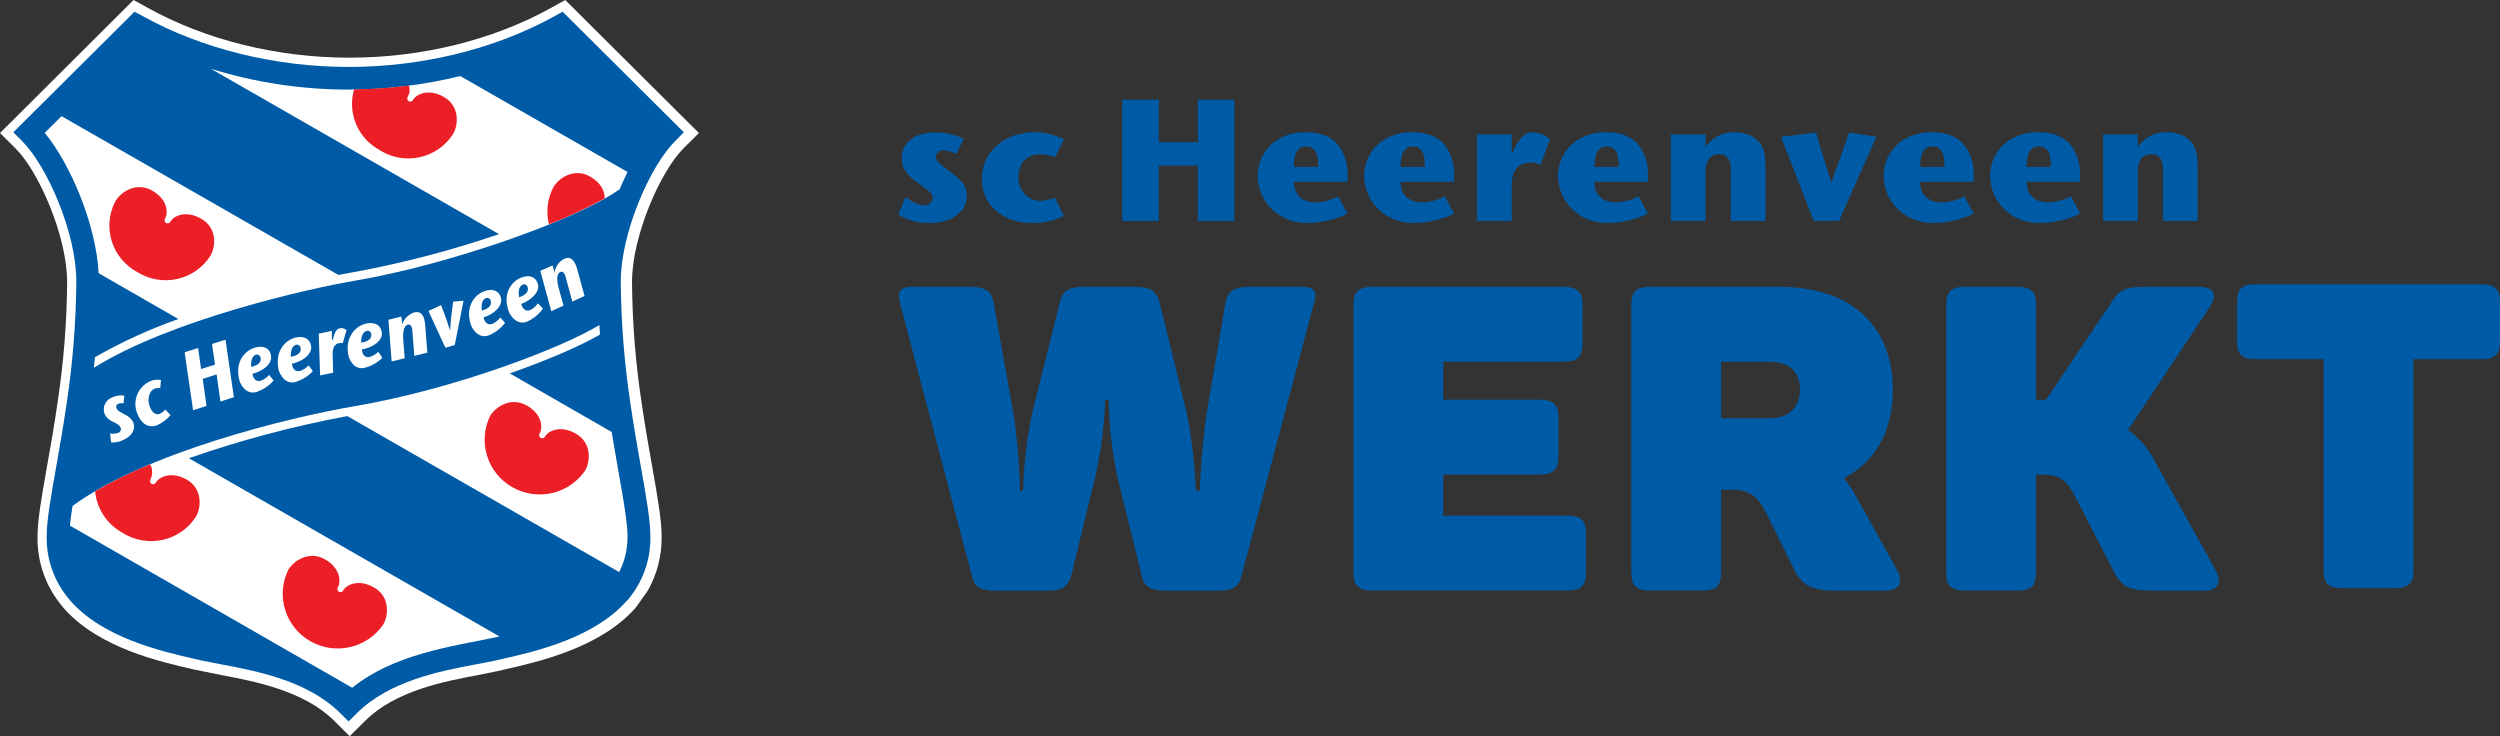<svg height="48" viewBox="0 0 163 48" width="163" xmlns="http://www.w3.org/2000/svg"><rect x="0" y="0" width="163" height="48" fill="#333333" stroke="none"/><g fill="none" fill-rule="evenodd"><path d="m45.569 8.673-8.715-8.673-.95.527c-3.763 2.087-8.422 3.234-13.118 3.234s-9.355-1.147-13.12-3.234l-.96-.527-8.705 8.673 1.017 1.011c1.522 1.513 3.358 5.733 3.358 8.707-.017 2.547-.213 5.09-.587 7.61l-.042.294c-.221 1.518-.465 2.895-.682 4.114-.346 1.956-.619 3.498-.619 4.586-.03 1.674.556 3.302 1.647 4.579l.199.23c2.291 2.472 6.183 3.35 8.3 3.835l.592.121 1.288.26c2.127.405 5.34 1.016 7.308 2.967l1.02 1.014 1.02-1.014c1.965-1.956 5.178-2.566 7.318-2.967l1.293-.262.55-.126c2.164-.494 6.188-1.412 8.469-4.015l.788-1.11c.607-1.073.918-2.287.9-3.518 0-1.083-.269-2.613-.612-4.554l-.042-.23c-.189-1.08-.405-2.297-.602-3.61l-.045-.307c-.4-2.619-.61-5.263-.629-7.911 0-2.967 1.838-7.194 3.358-8.707z" fill="#fff"/><path d="m43.475 8.626-6.927-6.895c-4.069 2.255-9.044 3.414-13.822 3.414s-9.75-1.16-13.819-3.414l-6.917 6.895c1.709 1.698 3.781 6.233 3.781 9.719 0 7.528-1.933 14.001-1.933 16.607 0 5.513 6.661 6.675 9.598 7.372 2.059.494 6.551.885 9.302 3.619 2.753-2.734 7.243-3.135 9.305-3.619 2.935-.69 9.596-1.859 9.596-7.372 0-2.606-1.93-9.078-1.93-16.607 0-3.486 2.069-8.02 3.778-9.719" fill="#005ba6"/><path d="m44.587 8.626-7.905-7.864-.517.287c-3.86 2.139-8.633 3.315-13.431 3.315s-9.578-1.177-13.431-3.315l-.532-.287-.42.418-7.484 7.447.557.554c1.642 1.632 3.552 5.99 3.552 9.165-.021 2.678-.233 5.35-.637 7.998-.219 1.516-.468 2.912-.682 4.129-.341 1.926-.612 3.446-.612 4.48-.032 1.52.499 3 1.492 4.156 2.114 2.472 5.969 3.352 8.153 3.852l.552.126 1.276.247c2.206.418 5.542 1.053 7.653 3.152l.557.551.555-.551c2.112-2.099 5.447-2.734 7.651-3.152l1.278-.247.55-.126c2.181-.494 6.004-1.37 8.138-3.827h.012c.995-1.161 1.526-2.644 1.492-4.168 0-1.033-.269-2.554-.609-4.48-.216-1.219-.465-2.611-.684-4.129-.405-2.647-.617-5.32-.637-7.998 0-3.174 1.908-7.533 3.549-9.165z" fill="#005ba7"/><path d="m33.237 24.345c2.457-.858 4.569-1.775 5.88-2.529-.015-.205-.02-.418-.035-.625-2.487 1.518-9.539 4.203-15.981 5.296-4.338.742-13.65 3.041-18.373 6.5-.075.48-.134.912-.169 1.283l18.406 10.572c2.679-2.178 6.467-2.692 9.136-3.246l.463-.099-20.251-11.62c3.368-1.177 6.822-2.095 10.332-2.747l17.724 10.169c.367-.721.554-1.519.545-2.326 0-1.273-.528-3.708-1.033-6.806zm7.163-12.011c.167-.383.336-.761.517-1.12l-10.907-6.255c-2.386.587-4.835.884-7.293.883-1.517 0-3.032-.114-4.532-.341-1.5-.226-2.981-.565-4.43-1.014l18.781 10.779c-3.08 1.054-6.234 1.88-9.437 2.472-.346.059-.689.124-1.032.19l-18.055-10.354c-.517.512-.92.915-1.094 1.09 1.659 2.008 3.343 5.946 3.514 9.148l5.196 2.989c-1.884.666-3.704 1.499-5.437 2.49-.022.227-.045.457-.072.687 4.994-3.115 13.889-5.147 17.073-5.686 6.076-1.036 14.406-3.956 17.207-5.953" fill="#fff"/><path d="m24.788 9.81c1.612.999 3.733.52 4.753-1.073.366-.625.423-1.83-.594-2.413-1.017-.583-1.806-.171-2.005.171-.022.054-.066.097-.122.117-.055.02-.117.016-.169-.011-.051-.032-.086-.083-.097-.142-.011-.059.002-.119.038-.167.127-.215.149-.476.062-.71-1.184.146-2.374.229-3.567.247-.452 1.558.258 3.217 1.701 3.973m-2.691 28.783c.052.027.114.03.169.01.055-.02.099-.062.122-.116.196-.341.977-.761 2.005-.173 1.027.588.958 1.79.594 2.413-1.056 1.545-3.132 2.018-4.76 1.084-1.627-.934-2.254-2.958-1.436-4.639.361-.625 1.383-1.278 2.4-.695s1.042 1.466.846 1.807c-.035.048-.048.109-.037.167.011.058.046.11.096.142m-14.075-3.825c1.613.998 3.734.52 4.756-1.073.361-.625.42-1.83-.597-2.413-1.017-.583-1.806-.168-2.005.171-.022.054-.066.097-.122.117-.055.02-.117.016-.169-.011-.051-.032-.086-.083-.098-.141-.012-.058.001-.119.036-.168.14-.311.129-.669-.03-.972-1.235.507-2.434 1.096-3.589 1.763.106 1.153.79 2.175 1.818 2.72m30.461-23.24c-1.017-.586-2.037.067-2.4.692-.393.744-.495 1.606-.286 2.42 1.244-.486 2.455-1.05 3.626-1.689.017-.415-.192-.989-.94-1.424m-27.651 3.029c.052.027.114.03.169.01.055-.02.099-.062.122-.116.196-.341.977-.761 2.005-.171 1.027.591.958 1.787.594 2.413-1.02 1.594-3.142 2.072-4.753 1.071-1.677-.888-2.322-2.953-1.445-4.628.366-.623 1.383-1.278 2.403-.692 1.02.586 1.042 1.466.843 1.805-.035.048-.048.109-.037.168.012.059.048.11.099.141m24.422 14.013c.052.027.114.031.169.011.055-.02.1-.063.122-.117.199-.341.977-.761 2.005-.173s.96 1.79.597 2.413c-1.06 1.535-3.13 2.001-4.752 1.07-1.622-.931-2.252-2.945-1.446-4.626.363-.625 1.383-1.278 2.403-.692 1.02.586 1.04 1.464.843 1.805-.035.048-.049.109-.038.167.011.059.047.11.097.142" fill="#ec1e26"/><path d="m36.15 17.781c.053-.377.28-.708.614-.895.341-.158.56-.045.734.297.065.135.116.275.152.42l.463 1.694-.796.366-.453-1.652c-.012-.043-.028-.086-.047-.126-.114-.198-.221-.183-.274-.158-.301.136-.221.663-.124 1.028l.323 1.169-.796.366-.719-2.631.803-.354zm-1.079 1.998c-.124.186-.296.337-.497.435-.428.163-.557-.282-.592-.396.672-.247 1.278-.823 1.067-1.367-.187-.48-.624-.519-1.07-.349-.582.223-1.244.989-.813 2.19.119.339.567.922 1.179.687.426-.186.791-.486 1.057-.865zm-.995-1.221c.064-.028.138-.026.201.005.063.032.108.09.123.158.087.279-.09.494-.552.663-.065-.368-.032-.702.229-.826m-2.661 1.694c.468-.134.657-.356.58-.638-.012-.069-.055-.128-.116-.162s-.135-.039-.2-.013c-.266.111-.311.445-.264.813m1.515.796c-.28.371-.658.657-1.092.828-.624.21-1.045-.393-1.152-.742-.373-1.209.318-1.956.908-2.153.453-.153.888-.094 1.055.393.187.551-.445 1.115-1.124 1.32.027.116.139.566.575.42.206-.09.384-.232.517-.413zm-3.89 1.624-1.107-2.398.826-.378c.184.494.376.972.587 1.666.045-.769.119-1.335.201-1.896l.674-.059-.572 2.893zm-2.818-1.533c.125-.36.409-.643.771-.766.363-.089.557.062.664.43.038.145.061.293.07.443l.137 1.748-.851.21-.134-1.706c-.003-.044-.012-.088-.025-.131-.072-.215-.179-.223-.249-.208-.323.079-.343.611-.316.989l.097 1.211-.851.21-.211-2.72.846-.208zm-2.679 1.199c.483-.069.696-.265.662-.551-.007-.068-.041-.131-.096-.172-.055-.042-.124-.059-.192-.048-.279.074-.371.398-.373.771zm1.39.989c-.331.325-.744.554-1.196.663-.647.124-.98-.532-1.037-.885-.204-1.236.585-1.896 1.194-2.012.47-.089.893.03.995.536.109.569-.592 1.043-1.293 1.152 0 .119.062.581.497.494.216-.06.413-.176.57-.336l.264.388zm-3.278-1.172h.04l.037-.111c.035-.129.117-.579.43-.64.155-.03.316.015.433.121l-.249.85c-.081-.023-.167-.023-.249 0-.196.037-.43.205-.41.761l.035 1.167-.851.173-.09-2.72.858-.18v.579zm-2.691 1.11c.48-.091.686-.294.637-.581-.01-.068-.047-.129-.104-.168-.057-.039-.127-.054-.195-.039-.274.087-.351.415-.338.789m1.433.932c-.315.34-.717.588-1.164.717-.639.148-.995-.494-1.077-.841-.249-1.236.497-1.919 1.104-2.062.465-.109.893 0 1.015.494.132.564-.547 1.068-1.244 1.209.017.116.087.576.532.472.214-.071.405-.196.555-.363zm-4.022-.274c.475-.106.674-.316.617-.603-.012-.067-.052-.127-.11-.164-.058-.037-.129-.048-.196-.032-.269.096-.338.428-.311.799zm1.465.883c-.302.352-.696.614-1.139.757-.634.173-1.02-.452-1.104-.804-.303-1.236.43-1.933 1.032-2.097.46-.126.893-.042 1.03.455.154.561-.497 1.085-1.201 1.251.022.119.107.574.55.455.211-.078.397-.21.54-.383zm-2.592 1.093-.876.279-.249-1.765-.908.289.249 1.765-.876.279-.55-3.778.876-.279.196 1.372.908-.289-.194-1.345.878-.279zm-4.131 1.169c-.236.274-.527.495-.856.648-.607.247-1.077-.146-1.291-.707-.366-.813-.01-1.768.801-2.148.227-.099.479-.129.724-.084l-.047.532c-.125-.024-.255-.012-.373.035-.366.148-.497.712-.303 1.189.226.549.52.494.647.447.139-.067.264-.161.366-.277zm-3.074-.769c-.114-.027-.233-.017-.341.03-.057.023-.101.069-.121.126-.02.057-.014.12.016.173.09.185.296.247.52.386.228.1.42.267.552.477.172.358.07.86-.589 1.174-.258.136-.549.2-.841.183l-.057-.593c.173.036.353.023.52-.037.073-.02.132-.071.162-.14s.027-.147-.008-.213c-.077-.161-.249-.247-.497-.371-.226-.094-.412-.261-.53-.475-.089-.213-.086-.452.008-.663.094-.21.271-.373.49-.45.242-.116.514-.154.779-.109l-.05.494z" fill="#fff"/><g fill="#005ba7" fill-rule="nonzero"><path d="m60.585 14.54c-.713.012-1.415-.179-2.022-.551l.475-1.132c.468.329.876.532 1.206.532.291.025.548-.186.58-.475 0-.282-.229-.44-.977-.989-.567-.418-1.057-.826-1.057-1.614 0-1.038.898-1.674 2.204-1.674.635.003 1.262.138 1.841.396l-.478 1.019c-.25-.152-.535-.237-.828-.247-.122-.015-.245.02-.341.096-.096.076-.158.188-.171.309 0 .294.274.494.955 1.006.796.586 1.067.937 1.067 1.558 0 1.063-1.045 1.773-2.452 1.773"/><path d="m67.263 14.54c-1.726 0-3.248-1.051-3.248-2.89 0-1.731 1.465-3.029 3.442-3.029.666-.005 1.323.159 1.908.477l-.58 1.15c-.308-.119-.635-.184-.965-.19-.876 0-1.42.576-1.42 1.501 0 .87.612 1.535 1.43 1.535.326-.009.647-.081.945-.213l.589 1.197c-.651.326-1.373.485-2.102.462"/><path d="m78.1 14.406v-3.615h-2.544v3.615h-2.388v-7.906h2.388v2.776h2.544v-2.776h2.375v7.906z"/><path d="m87.845 11.852h-3.482c.012.905.592 1.345 1.41 1.345.517-.015 1.023-.15 1.477-.396l.602 1.13c-.792.385-1.658.592-2.539.608-.806.034-1.595-.231-2.216-.742-.691-.579-1.094-1.428-1.102-2.326 0-.825.364-1.61.995-2.146.621-.482 1.394-.73 2.181-.7.995 0 1.726.316 2.194.989.338.514.511 1.117.497 1.731 0 .136 0 .316-.012.494m-1.908-1.162c0-.742-.264-1.13-.786-1.13s-.796.428-.796 1.342h1.582z"/><path d="m94.797 11.852h-3.482c0 .905.589 1.345 1.408 1.345.517-.014 1.023-.15 1.477-.396l.604 1.13c-.794.386-1.663.593-2.547.608-.806.034-1.595-.231-2.216-.742-.69-.579-1.092-1.429-1.102-2.326 0-.825.364-1.61.995-2.146.621-.481 1.394-.729 2.181-.7.995 0 1.741.316 2.194.989.338.514.511 1.117.497 1.731v.494m-1.91-1.162c0-.742-.261-1.13-.783-1.13s-.796.428-.796 1.342h1.579z"/><path d="m100.438 10.745c-.218-.097-.455-.147-.694-.146-.442-.009-.848.243-1.032.643-.114.247-.149.475-.149 1.199v1.963h-2.261v-5.647h2.261v1.31l.172-.361c.306-.655.682-1.085 1.204-1.085.414.026.808.185 1.124.452z"/><path d="m107.435 11.852h-3.482c0 .905.592 1.345 1.41 1.345.517-.015 1.023-.151 1.477-.396l.602 1.13c-.793.386-1.662.593-2.544.608-.806.034-1.595-.231-2.216-.742-.691-.579-1.094-1.428-1.102-2.326-.001-.826.363-1.61.995-2.146.621-.482 1.394-.73 2.181-.7.995 0 1.726.316 2.191.989.339.513.512 1.117.497 1.731v.494m-1.91-1.162c0-.742-.261-1.13-.783-1.13-.522 0-.796.428-.796 1.342h1.579z"/><path d="m112.849 14.404v-3.343c.015-.237-.032-.474-.137-.687-.123-.216-.363-.34-.612-.316-.338-.033-.657.159-.783.472-.085.224-.124.463-.114.702v3.172h-2.261v-5.647h2.261v.826c.545-.69 1.089-.962 1.908-.962s1.492.351 1.786.962c.157.326.214.687.214 1.535v3.286z"/><path d="m119.903 14.406h-1.647l-2.137-5.491 2.283-.269 1 3.276 1.159-3.276 1.783.269z"/><path d="m128.671 11.852h-3.482c0 .905.592 1.345 1.41 1.345.517-.015 1.023-.15 1.477-.396l.602 1.13c-.793.386-1.662.593-2.544.608-.806.034-1.595-.231-2.216-.742-.691-.579-1.094-1.428-1.102-2.326 0-.825.364-1.61.995-2.146.621-.482 1.394-.73 2.181-.7.995 0 1.726.316 2.194.989.338.514.511 1.117.497 1.731v.494m-1.908-1.162c0-.742-.264-1.13-.786-1.13s-.796.428-.796 1.342h1.582z"/><path d="m135.62 11.852h-3.482c0 .905.589 1.345 1.408 1.345.517-.015 1.023-.15 1.477-.396l.602 1.13c-.797.388-1.67.595-2.557.608-.806.034-1.595-.231-2.216-.742-.69-.579-1.092-1.429-1.102-2.326 0-.825.364-1.61.995-2.146.621-.482 1.394-.73 2.181-.7.995 0 1.726.316 2.194.989.338.514.511 1.117.497 1.731v.494m-1.908-1.162c0-.742-.261-1.13-.786-1.13-.525 0-.793.428-.793 1.342h1.579z"/><path d="m141.028 14.404v-3.343c.015-.237-.032-.474-.137-.687-.123-.215-.361-.339-.609-.316-.338-.033-.658.159-.786.472-.084.224-.122.463-.112.702v3.172h-2.261v-5.647h2.261v.826c.545-.69 1.089-.962 1.908-.962s1.492.351 1.783.962c.159.326.216.687.216 1.535v3.286z"/><path d="m85.649 19.848-4.698 17.689c-.206.811-.679.977-1.507.977h-3.457c-.856 0-1.358-.195-1.535-.92l-1.597-6.502c-.353-1.651-.542-3.333-.562-5.021h-.236c-.056 1.69-.273 3.372-.649 5.021l-1.567 6.445c-.249.811-.709.977-1.537.977h-3.385c-.858 0-1.361-.166-1.537-.92l-4.681-17.746c-.206-.781-.119-1.145.798-1.145h3.634c1.035 0 1.477.168 1.654 1.033l1.301 7.311c.244 1.638.383 3.289.415 4.945h.206c.047-1.661.235-3.315.56-4.945l1.833-7.311c.206-.893.709-1.033 1.654-1.033h3.194c.915 0 1.448.168 1.654 1.033l1.803 7.311c.306 1.633.493 3.285.56 4.945h.249c.03-.781.206-3.402.445-4.945l1.244-7.311c.179-.865.622-1.033 1.686-1.033h3.281c.915 0 .995.363.796 1.145"/><path d="m103.171 19.875v2.512c0 .893-.326 1.199-1.271 1.199h-7.8v2.472h6.236c.945 0 1.271.307 1.271 1.172v2.512c0 .893-.326 1.199-1.271 1.199h-6.236v2.682h8.066c.915 0 1.244.279 1.244 1.172v2.537c0 .865-.326 1.172-1.244 1.172h-12.648c-.945 0-1.271-.307-1.271-1.172v-17.457c0-.865.326-1.172 1.271-1.172h12.382c.945 0 1.271.307 1.271 1.172"/><path d="m123.413 25.428c0 2.734-1.181 4.697-3.191 5.748.305.373.573.774.798 1.199l2.659 4.772c.415.754.209 1.367-.769 1.367h-3.191c-1.564 0-2.239-.363-2.719-1.34l-1.89-3.822c-.497-.947-.995-1.422-2.216-1.422h-.682v5.402c0 .865-.293 1.172-1.244 1.172h-3.335c-.945 0-1.271-.307-1.271-1.172v-17.457c0-.865.326-1.172 1.271-1.172h8.422c4.462 0 7.357 2.401 7.357 6.725m-8.004-1.842h-3.196v3.684h3.196c1.244 0 1.95-.724 1.95-1.869 0-1.145-.682-1.815-1.95-1.815"/><path d="m143.681 38.514h-3.191c-1.567 0-2.127-.195-2.629-1.172l-2.572-4.994c-.473-.893-.888-1.394-2.01-1.394h-.532v6.379c0 .865-.296 1.172-1.244 1.172h-3.338c-.945 0-1.269-.307-1.269-1.172v-17.457c0-.865.323-1.172 1.269-1.172h3.34c.945 0 1.244.307 1.244 1.172v6.196h.649l4.256-6.334c.562-.865.828-1.033 2.365-1.033h3.395c.885 0 1.181.494.709 1.236l-5.377 8.092c.772.555 1.392 1.294 1.803 2.148l3.9 6.974c.413.754.206 1.367-.769 1.367"/><path d="m163 19.709v2.512c0 .893-.326 1.199-1.271 1.199h-4.373v13.756c0 .865-.326 1.172-1.271 1.172h-3.34c-.945 0-1.244-.307-1.244-1.172v-13.756h-4.402c-.945 0-1.244-.307-1.244-1.199v-2.512c0-.865.296-1.172 1.244-1.172h14.628c.945 0 1.271.307 1.271 1.172"/></g></g></svg>